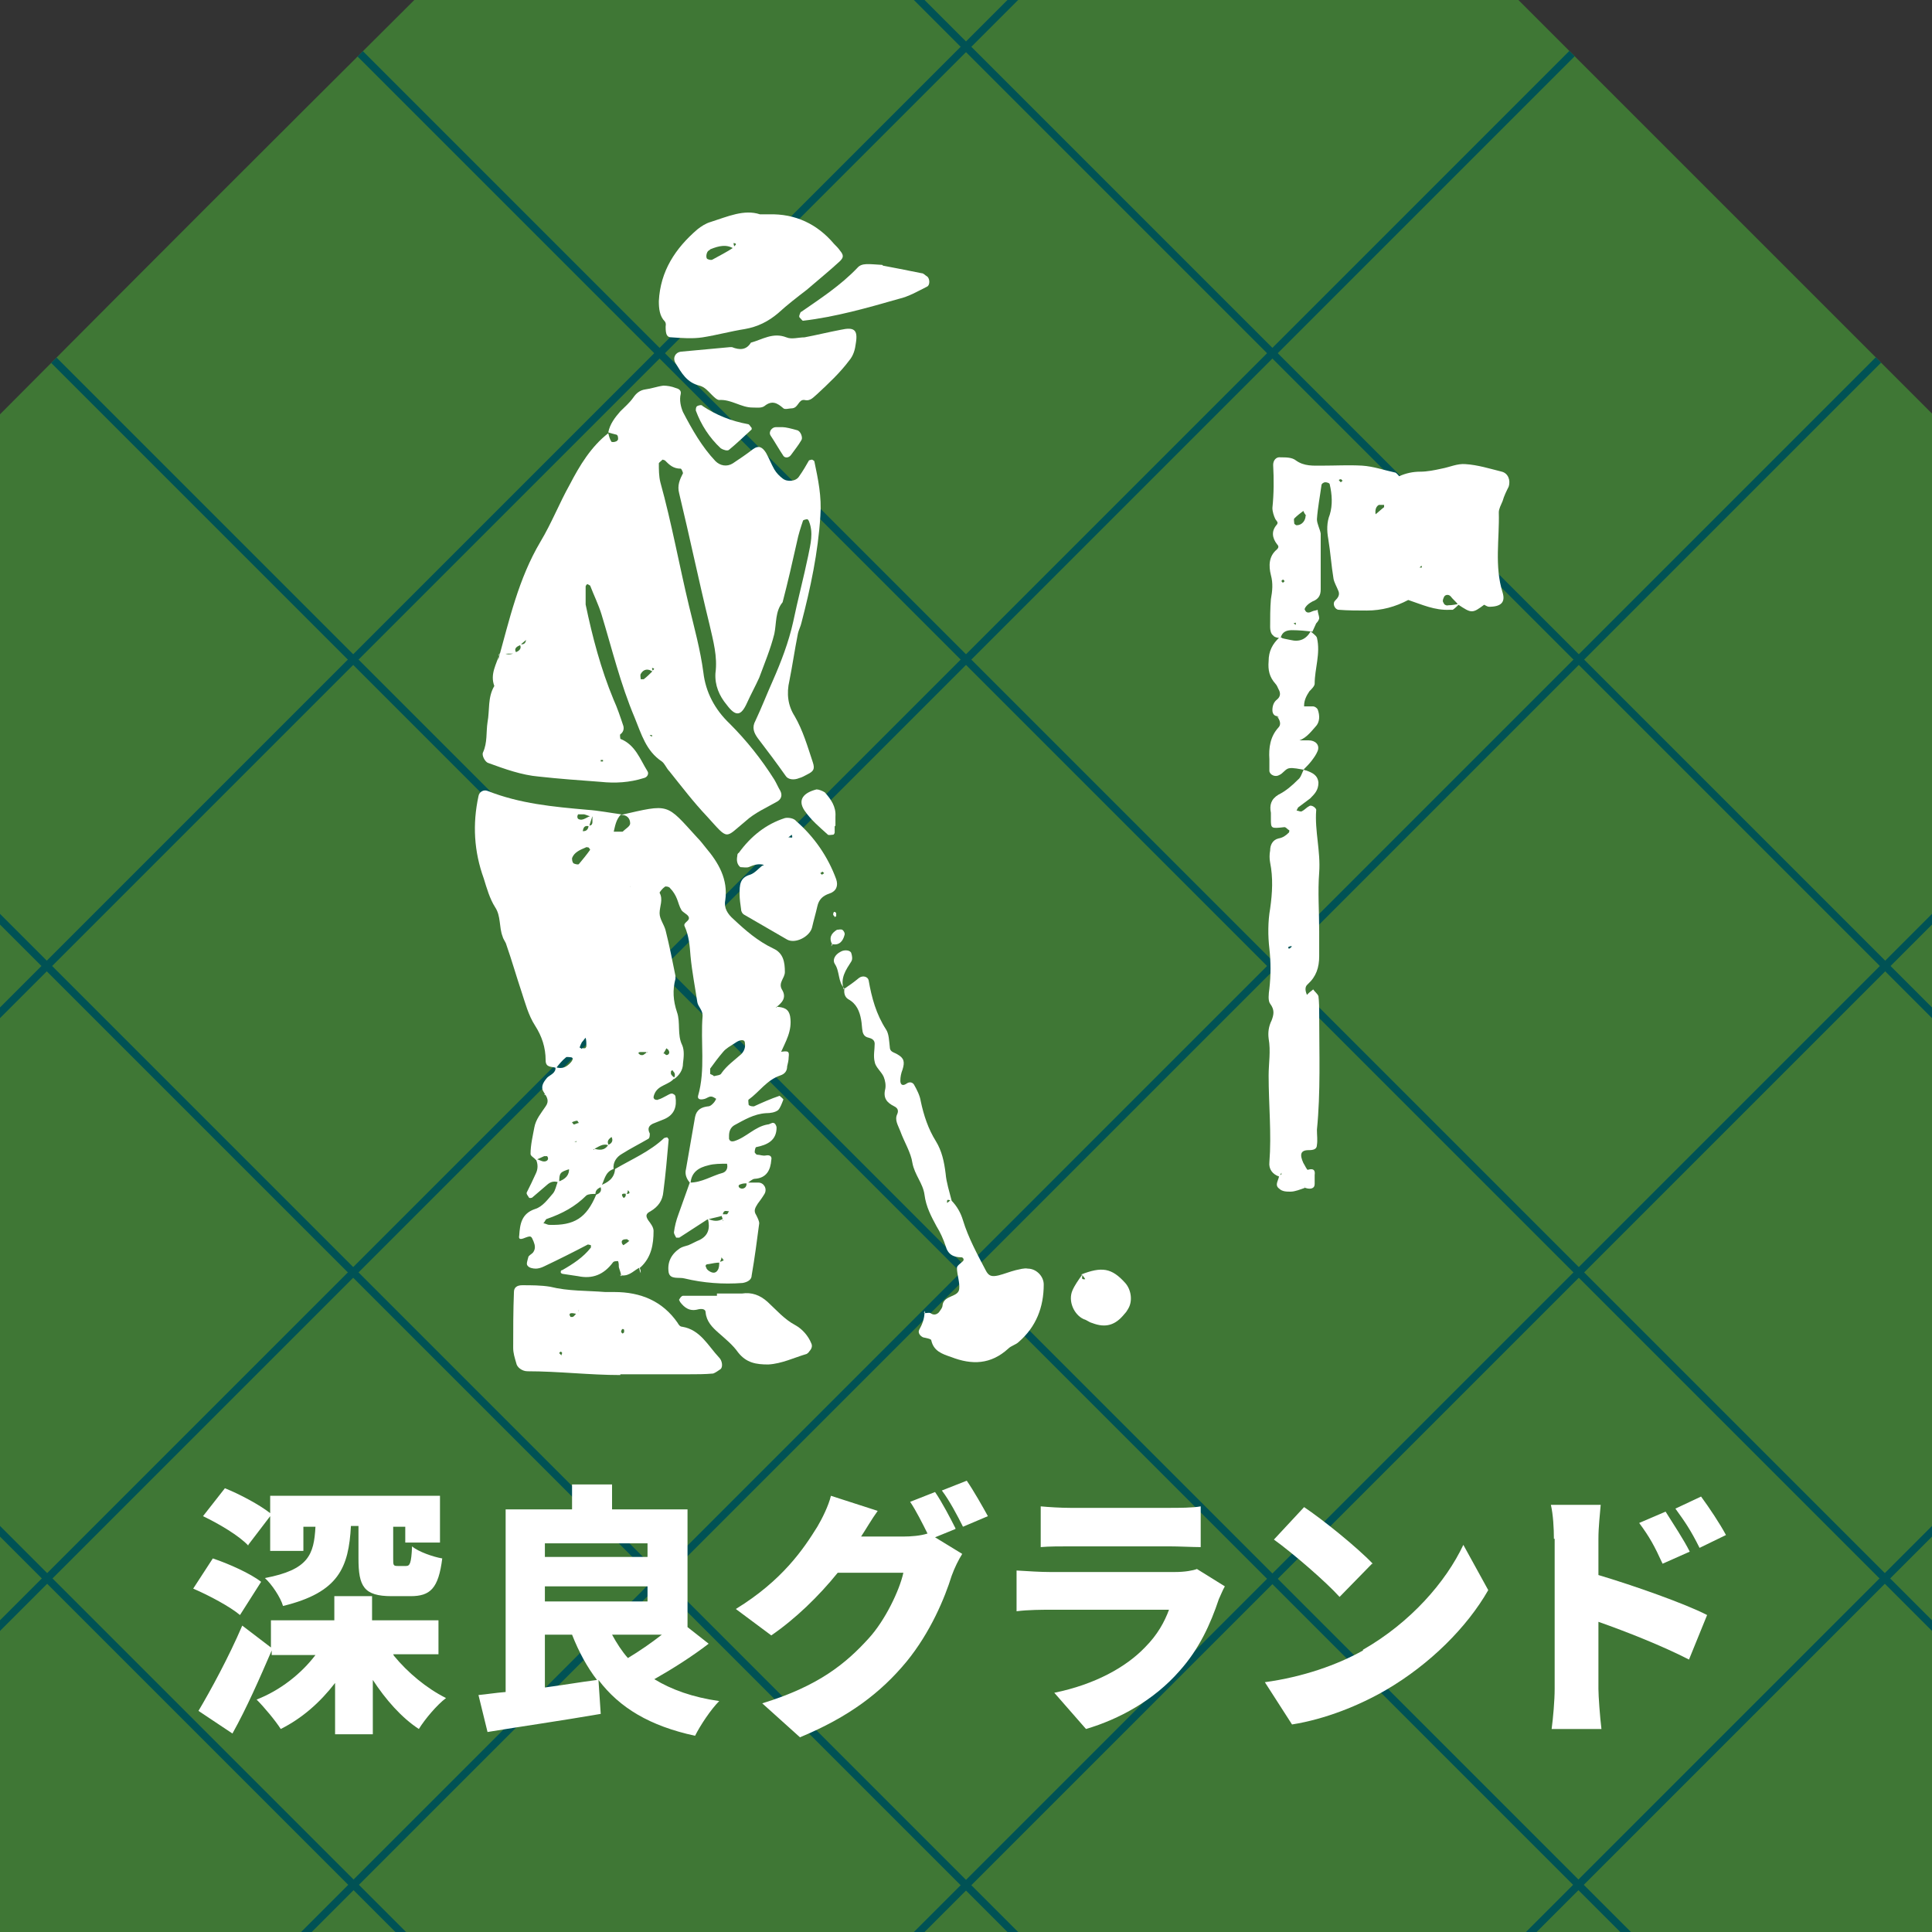 <?xml version="1.0" encoding="UTF-8"?>
<svg id="_レイヤー_1" data-name=" レイヤー 1" xmlns="http://www.w3.org/2000/svg" width="256" height="256" xmlns:xlink="http://www.w3.org/1999/xlink" version="1.1" viewBox="0 0 256 256">
  <rect x="0" y="0" width="256" height="256" fill="#333333" stroke="none"/>
  <defs>
    <style>
      .cls-1 {
        stroke: #005255;
      }

      .cls-1, .cls-2, .cls-3 {
        fill: none;
      }

      .cls-1, .cls-3 {
        stroke-miterlimit: 10;
      }

      .cls-4 {
        fill: #3f7735;
      }

      .cls-4, .cls-2, .cls-5 {
        stroke-width: 0px;
      }

      .cls-6 {
        clip-path: url(#clippath);
      }

      .cls-7 {
        clip-path: url(#clippath-1);
      }

      .cls-8 {
        clip-path: url(#clippath-2);
      }

      .cls-3 {
        stroke: #179b5e;
      }

      .cls-5 {
        fill: #fff;
      }
    </style>
    <clipPath id="clippath">
      <path class="cls-2" d="M-75.2,256h-255.3V54.8L-275.7,0h145.8c21.4,21.4,33.4,33.4,54.8,54.8v201.2Z"/>
    </clipPath>
    <clipPath id="clippath-1">
      <path class="cls-2" d="M256,256H0V54.9C21.4,33.4,33.4,21.4,54.9,0h146.3c21.4,21.4,33.4,33.4,54.9,54.9v201.1Z"/>
    </clipPath>
    <clipPath id="clippath-2">
      <path class="cls-2" d="M577.7,256h-256V54.9c21.4-21.4,33.4-33.4,54.9-54.9h146.3c21.4,21.4,33.4,33.4,54.9,54.9v201.1Z"/>
    </clipPath>
  </defs>
  <g class="cls-6">
    <g>
      <line class="cls-3" x1="-250.8" y1="-74" x2="2.8" y2="180.2"/>
      <line class="cls-3" x1="-236.9" y1="-87.9" x2="16.6" y2="166.3"/>
    </g>
  </g>
  <g>
    <path class="cls-4" d="M256,256H0V54.9C21.4,33.4,33.4,21.4,54.9,0h146.3c21.4,21.4,33.4,33.4,54.9,54.9v201.1Z"/>
    <g class="cls-7">
      <g>
        <g>
          <line class="cls-1" x1="195.4" y1="-61.2" x2="-61.2" y2="195.4"/>
          <line class="cls-1" x1="236" y1="-20.6" x2="-20.6" y2="236"/>
          <line class="cls-1" x1="276.6" y1="20" x2="20" y2="276.6"/>
          <line class="cls-1" x1="317.2" y1="60.6" x2="60.6" y2="317.2"/>
          <line class="cls-1" x1="357.8" y1="101.1" x2="101.1" y2="357.8"/>
          <line class="cls-1" x1="154.9" y1="-101.8" x2="-101.8" y2="154.9"/>
        </g>
        <g>
          <line class="cls-1" x1="-61.2" y1="60.6" x2="195.4" y2="317.2"/>
          <line class="cls-1" x1="-20.6" y1="20" x2="236" y2="276.6"/>
          <line class="cls-1" x1="20" y1="-20.6" x2="276.6" y2="236"/>
          <line class="cls-1" x1="60.6" y1="-61.2" x2="317.2" y2="195.4"/>
          <line class="cls-1" x1="101.1" y1="-101.8" x2="357.8" y2="154.9"/>
          <line class="cls-1" x1="-101.8" y1="101.1" x2="154.9" y2="357.8"/>
        </g>
      </g>
    </g>
    <g>
      <path class="cls-5" d="M31.8,214c-1.3-1.1-4.1-2.6-6.2-3.5l2.6-4c2.1.7,5,2,6.4,3.1l-2.8,4.4ZM52.2,219.4c1.8,2.2,4.3,4.3,6.9,5.6-1.2.9-2.8,2.8-3.6,4.1-2.3-1.5-4.4-3.9-6.1-6.5v7.2h-5v-6.8c-2,2.6-4.4,4.7-7.2,6.1-.7-1.1-2.2-2.9-3.2-3.9,3.1-1.2,5.9-3.4,7.8-5.9h-5.8v-.6c-1.6,3.7-3.3,7.6-5.2,11l-4.5-3c1.6-2.7,4-7.1,5.8-11.3l3.8,2.9v-3.6h8.4v-3.2h5v3.2h8.8v4.5h-6ZM32.9,204.8c-1.2-1.3-3.9-2.9-6-3.9l2.9-3.7c2,.8,4.6,2.2,6,3.3v-2.3h22.5v6.2h-4.6v-2.1h-1.6v4.2c0,.9,0,1,.6,1h1.1c.5,0,.7-.3.8-2.6.8.7,2.8,1.4,4,1.6-.5,4-1.6,5-4.2,5h-2.5c-3.7,0-4.4-1.3-4.4-5v-4.3h-1c-.3,5.5-1.6,8.8-9,10.6-.3-1.1-1.5-2.9-2.4-3.7,5.8-1.1,6.5-3.1,6.7-6.8h-1.6v3.2h-4.4v-4.6l-2.9,3.8Z"/>
      <path class="cls-5" d="M93.9,217.8c-2.2,1.7-4.9,3.4-7.2,4.7,2.3,1.4,5.1,2.4,8.6,2.9-1.1,1.1-2.5,3.2-3.2,4.6-6-1.3-10-3.7-12.8-7.4l.3,4.5c-5.2.9-10.8,1.7-15,2.4l-1.2-4.9c1.1-.1,2.3-.3,3.6-.4v-24.2h8.8v-3.3h5.3v3.3h10v15.6l2.8,2.2ZM72.2,204.5v1.8h13.6v-1.8h-13.6ZM72.2,212.2h13.6v-2h-13.6v2ZM72.2,223.6c2.3-.3,4.6-.7,6.9-1-1.3-1.7-2.4-3.7-3.3-6h-3.6v7ZM81.1,216.6c.6,1.1,1.3,2.2,2.1,3.1,1.5-.9,3.1-2,4.5-3.1h-6.6Z"/>
      <path class="cls-5" d="M126.6,202.6l-2.7,1.1,3.6,2.2c-.5.8-1,1.8-1.4,2.9-.9,2.9-2.8,7.5-6,11.4-3.4,4.1-7.6,7.3-14.1,10l-5-4.5c7.5-2.3,11.1-5.3,14.1-8.6,2.2-2.4,4.1-6.4,4.6-8.7h-8.7c-2.5,3.1-5.6,6.1-8.8,8.3l-4.7-3.5c6.2-3.8,9-8,10.8-10.9.6-1,1.5-2.8,1.8-4.1l6.2,2c-.8,1.1-1.6,2.5-2.2,3.4h5.6c1,0,2.3-.1,3.2-.4-.7-1.4-1.5-3-2.3-4.2l3.3-1.3c.9,1.3,2.1,3.6,2.7,4.8ZM130.9,200.9l-3.3,1.4c-.7-1.4-1.8-3.5-2.8-4.8l3.3-1.3c.9,1.3,2.2,3.6,2.8,4.7Z"/>
      <path class="cls-5" d="M161.5,211.9c-1.1,3.3-2.6,6.6-5.2,9.5-3.4,3.9-8,6.4-12.4,7.7l-4.2-4.8c5.4-1.1,9.5-3.4,12-6,1.7-1.7,2.6-3.4,3.2-5h-15.8c-.9,0-2.9,0-4.4.2v-5.4c1.6.1,3.2.2,4.4.2h16.6c1.3,0,2.4-.2,2.9-.4l3.7,2.3c-.3.5-.6,1.3-.8,1.7ZM141.8,199.8h13.2c1.1,0,3.1,0,4.1-.2v5.4c-1,0-2.9-.1-4.2-.1h-13.1c-1.2,0-2.9,0-3.9.1v-5.4c1,.1,2.7.2,3.9.2Z"/>
      <path class="cls-5" d="M180.6,218.6c6.3-3.6,11-9,13.3-13.9l3.3,6c-2.8,4.9-7.7,9.8-13.5,13.2-3.6,2.1-8.1,3.9-12.5,4.6l-3.6-5.6c5.1-.7,9.6-2.3,13-4.2ZM181.8,207.2l-4.3,4.4c-1.8-2-6.2-5.8-8.7-7.6l4-4.3c2.4,1.6,7,5.3,9.1,7.5Z"/>
      <path class="cls-5" d="M205.9,203.9c0-1.4-.1-3.2-.4-4.5h6.6c-.1,1.3-.3,2.9-.3,4.5v4.8c4.7,1.4,11.5,3.8,14.4,5.3l-2.4,5.9c-3.5-1.8-8.3-3.7-12-5v8.9c0,.9.2,3.7.4,5.3h-6.6c.2-1.5.4-3.8.4-5.3v-19.9ZM223.9,205.6l-3.6,1.6c-1.1-2.4-1.7-3.5-3.1-5.4l3.5-1.5c1,1.6,2.4,3.7,3.2,5.3ZM228.7,203.4l-3.5,1.7c-1.2-2.4-1.9-3.4-3.2-5.2l3.4-1.6c1.1,1.5,2.5,3.6,3.3,5.1Z"/>
    </g>
    <g>
      <path class="cls-5" d="M82.3,169.1c0-.4-.2-.8-.3-1.2,0-.3,0-.5-.1-.8-.2,0-.6,0-.7.2-1.2,1.6-2.7,2.2-4.6,1.8-.7-.1-1.3-.2-2-.3-.1,0-.3-.1-.3-.2,0-.1,0-.3.2-.3,1.4-.8,2.8-1.7,3.8-3,0,0,0-.3,0-.3,0,0-.3-.1-.4-.1-1.9,1-3.9,2-5.8,2.9-.4.2-.8.3-1.1.3-.4,0-.9-.1-1.1-.4-.2-.2,0-.7.1-1.1,0-.2.4-.4.6-.6.4-.5.3-1,.1-1.5-.3-.7-.3-.8-1.1-.5-.7.3-.9.2-.8-.3.1-1.5.3-2.9,2.1-3.5,1-.3,1.7-1.3,2.4-2.1.3-.4.4-1,.6-1.5q1.6-.5,1.5-1.8h.2c0,0-.1.1-.1.1-1.3.4-1.4.5-1.4,1.8-.5-.2-1-.2-1.5.2-.7.6-1.4,1.2-2.1,1.8,0,0-.3.1-.4,0-.1-.2-.4-.5-.3-.7.4-.8.8-1.6,1.2-2.5.3-.6.3-1.3,0-1.9.4,0,.7.3,1.1.3.4,0,.7-.3.4-.7,0,0-.3,0-.4,0-.4.2-.7.3-1.1.5-.2-.3-.7-.5-.7-.8,0-1.2.3-2.4.5-3.5.2-1.1.9-1.9,1.5-2.8.5-.7.2-1.2-.2-1.8h0c-.5-.7-.2-1.3.4-2,.4-.4,1.2-.6,1.1-1.4.9.3,1.5,0,2.1-.7.2-.3.3-.5,0-.6-.2,0-.6-.1-.7,0-.5.4-.9.9-1.3,1.4-.6-.2-1.4,0-1.4-1,0-1.7-.5-3.2-1.4-4.6-.9-1.4-1.3-3-1.8-4.5-.7-2.1-1.3-4.2-2-6.2-.1-.4-.4-.7-.5-1.1-.5-1.3-.2-2.7-1-3.9-.7-1.1-1.1-2.5-1.5-3.8-1.3-3.6-1.5-7.2-.7-10.9.1-.6.7-.9,1.2-.7,4.3,1.7,8.7,2.1,13.2,2.5,1.5.1,3,.4,4.5.6-.7.7-.8,1.6-1,2.4.1.3,0,.3-.2.1l.2-.2c.3,0,.5,0,.8,0,.1,0,.3,0,.4,0,.4-.4,1-.7,1-1.1,0-.7-.5-1.2-1.3-1.1,6.6-1.5,6-1.6,10.2,3,.4.4.7.8,1.1,1.3,1.7,2,3,4.2,2.6,7-.2,1,.3,1.8,1.1,2.5,1.6,1.5,3.2,2.9,5.3,3.9,1.3.6,1.5,1.8,1.5,3.1,0,.8-.9,1.4-.4,2.3.7,1.1,0,1.8-.8,2.4.2.2.2.3,0,.1,0,0,.1-.2.2-.2.8.1,1.5.2,1.7,1.3.3,1.9-.6,3.3-1.3,4.9-.2,0-.4,0-.6,0,0,0,.1,0,.2,0,.1,0,.2-.1.3-.2,1.2-.2,1.3-.1,1.2.7,0,.4-.1.8-.2,1.2,0,.6-.3,1-.9,1.2-1.8.6-2.8,2.2-4.2,3.2-.1,0,0,.6,0,.7.2.2.5.2.7.2,1.1-.5,2.2-1,3.4-1.4,0,0,.5.4.5.5-.2.5-.4,1.1-.7,1.4-.4.3-1,.4-1.6.4-1.6.1-2.9.9-4.2,1.6-.5.3-.7.8-.7,1.4,0,.1,0,.3,0,.4.1.3.3.4.7.3,1.6-.5,2.7-1.9,4.4-2.2.3,0,.6-.3.8-.2.2,0,.4.4.4.6,0,1.7-1.2,2.3-2.7,2.6-.1,0-.2.4-.2.7,0,0,.2.3.3.3.4,0,.8.2,1.2.1.6-.1.8.2.7.6-.1,1.3-.6,2.4-2.2,2.5-.3,0-.7.4-1,.6-.3,0-.5,0-.8.1-.4.1-.4.3-.2.5,0,0,.2.1.3.1.4,0,.7-.3.6-.8.5,0,1.1,0,1.6,0,.7,0,1.2.8.8,1.5-.3.5-.6.9-.9,1.3-.3.5-.6.9-.2,1.5.2.4.4.8.4,1.1-.3,2.3-.6,4.6-1,6.9,0,.6-.6.9-1.2,1-2.6.2-5.2,0-7.7-.6-.7-.2-1.9.2-2.1-.8-.2-1.3.3-2.4,1.5-3.2.3-.2.8-.3,1.1-.4.5-.2,1-.5,1.5-.7,1.2-.6,1.4-1.6,1.1-2.8.7.3,1.3.4,2,0v.3c.1,0,0-.2,0-.2-.1-.2-.2-.5-.2-.7.2,0,.5,0,.7,0,.1,0,.2-.3.3-.4-.2,0-.5-.1-.6,0-.2.1-.2.4-.3.6-.7.2-1.3.3-2,.5-1.2.8-2.5,1.6-3.7,2.4-.1,0-.3,0-.4,0-.1-.2-.3-.5-.3-.7.1-.8.3-1.6.6-2.4.5-1.4,1-2.8,1.5-4.2,1.6,0,2.9-.9,4.4-1.3.5-.2.7-.7.5-1.3,0,0,.2,0,0,.1-.8,0-1.7,0-2.4.2-1.3.3-2.3.9-2.4,2.4-.5-.5-.8-1.2-.6-1.9.4-2.3.8-4.6,1.2-6.9.2-1,.9-1.3,1.7-1.4.3,0,.5-.2.7-.4.2-.2.3-.4.4-.6-.2-.1-.4-.3-.7-.3-.3,0-.5.2-.8.3-.7.2-1,0-.9-.4,1-3.5.3-7.1.6-10.6,0-.8-.6-1.2-.7-1.8-.3-2-.7-4-.9-6.1-.1-1.3-.2-2.7-.8-4-.2-.5.9-.7.5-1.3-.2-.3-.7-.5-.9-.8-.3-.5-.4-1-.6-1.5-.2-.5-.5-1-.9-1.4-.1-.2-.6-.3-.7-.2-.3.2-.7.7-.7.8.5.9,0,1.8,0,2.7,0,.8.6,1.5.8,2.3.5,2,.9,4,1.3,6,0,.1,0,.3,0,.4-.4,1.5-.3,2.9.2,4.4.5,1.4,0,3,.7,4.4.3.7.2,1.6.1,2.4,0,.9-.5,1.6-1.2,2.1,0-.2.2-.5.1-.7,0-.2-.2-.3-.3-.5,0,0-.2.1-.2.2,0,0,0,.3,0,.3.1.2.3.4.5.5-.7,1-2.2.9-2.7,2.2-.1.3-.2.5.1.7.1,0,.3.1.4,0,.4-.1.7-.3,1.1-.5.2-.1.5-.3.7-.3.2,0,.5.2.5.4.2,1.3-.1,2.4-1.5,3-.5.2-1,.4-1.5.6-.6.3-.7.7-.4,1.3,0,.2,0,.6-.2.7-1.2.7-2.4,1.3-3.5,2-.7.4-1.2,1.1-1.1,2-1.2.4-1.2,1.6-1.7,2.4-.4.2-.7.4-.7.9-.4,0-.9,0-1.2.2-1.5,1.5-3.2,2.4-5.2,3.1-.2,0-.3.4-.5.6.3,0,.5.2.8.2,3.3.1,4.9-.9,6.2-4,.6-.2.8-.6.5-1.2,1-.4,1.9-.9,2-2.2,2.2-1.3,4.6-2.3,6.5-4.1,0,0,.3-.1.4-.1,0,0,.2.2.2.3-.2,2.3-.4,4.6-.7,6.9-.1,1.2-.7,2-1.7,2.6-.6.3-.7.6-.3,1.2.3.4.7.9.7,1.4,0,1.8-.3,3.5-1.7,4.8h0c-.8.3-1.4,1.2-2.5,1.1h0ZM78.1,109.5c-.7-.2-.8.2-.9.7h-.2c0,.1,0-.1,0-.1q.9.2,1-.7c.3,0,.5-.1.5-.5,0-.2,0-.5,0-.7-.4,0-.7-.2-1.1-.3-.2,0-.5,0-.8,0,0,0-.1.2-.1.3,0,0,0,.2.1.3.7.4,1.2-.4,1.9-.4-.1.4-.3.9-.4,1.3ZM83.5,117.4c0,.1-.1.2-.1.4,0,0,0,.2,0,.3,0-.2,0-.4,0-.6h.3c0,0-.2,0-.2,0ZM86.5,137c-.1,0-.2,0-.3,0,0,0,.1,0,.2,0,0-.1.2-.2.2-.3,0,0,0-.1,0-.2,0,.2,0,.4,0,.7ZM98.9,142c-.2.2-.3.2-.3-.1,0,0,.2,0,.3,0,0,0,0-.1,0-.2,0,.1,0,.2,0,.3ZM81.1,150.6c-.4.3-.8.6-.4,1.2-.8-.4-1.4.2-2.1.5.3.2,0-.1.1-.1.7.2,1.4.3,1.9-.5.5-.2.7-.6.4-1.1,0,0,.1,0,.1,0ZM83,158.2c-.5-.1-.8,0-.4.5.1.1.4-.2.3-.5.3,0,.8,0,.3-.5,0,.2-.1.4-.2.6ZM85.6,139.4c-.2,0-.5,0-.7,0-.4,0-.4.2,0,.4,0,0,.2,0,.3,0,.2-.1.4-.3.6-.4,0,0-.1-.1-.2-.2.3,0,.4,0,0,.3ZM95.4,167.3c-.5,0-1,.1-1.5.2-.4,0-.5.2-.3.5,0,.1.1.2.2.3.5.4,1,.5,1.3,0,.2-.3.2-.7.2-1.1.2,0,.4-.1.6-.2l-.3-.4c0,.2-.1.4-.2.6ZM94.6,142.6c.3-.1.9-.1,1-.4.7-1,1.7-1.7,2.6-2.5.4-.4.6-.9.5-1.5,0-.5-.6-.5-1.3,0-.6.4-1.2.7-1.6,1.2-.6.7-1.2,1.5-1.7,2.2,0,.1,0,.4,0,.7,0,0,.2.1.4.2ZM78,112.3c-.1,0-.3-.1-.4,0-.7.3-1.5.6-1.8,1.4,0,.2,0,.5.2.7.2.1.6.2.7.1.5-.6,1-1.2,1.5-1.9,0,0-.1-.2-.2-.3ZM77.1,138.9c.1,0,.3,0,.4,0,.1,0,.2-.2.2-.3,0-.4,0-.7-.1-1.1-.2.2-.3.4-.5.6-.1.2-.2.4-.3.7,0,0,.2.1.3.2ZM83.1,164.2c-.5,0-.8.1-.7.5,0,.1.2.3.2.3.3-.2.6-.4.8-.6-.1,0-.2-.1-.3-.2ZM88,139.6c.1,0,.2.2.3.2.3,0,.5-.3.3-.6,0-.1-.2-.2-.3-.3-.1.2-.2.4-.4.7ZM76,149c.2,0,.5-.2.7-.2,0,0-.2-.3-.2-.3-.2,0-.5.1-.7.2,0,.1.2.2.2.3ZM76.4,151.4v-.2s-.3.1-.3.1h.3ZM100.1,135.5h-.2c0-.1,0,0,0,0h.2ZM75.1,115.5v.2c-.1,0,0,0,0,0v-.2ZM71.7,108.4v-.2c.1,0,0,0,0,0v.2Z"/>
      <path class="cls-5" d="M66,87.5c1.5-5.4,2.7-10.8,5.6-15.7,1.5-2.5,2.5-5.1,3.9-7.6,1.3-2.5,2.8-5,5.1-6.8.1.4.2.8.4,1.1,0,.1.4.1.6,0,.1,0,.3-.2.3-.3,0-.2,0-.5-.2-.6-.4-.1-.8-.2-1.1-.3.2-1.1.9-2,1.6-2.8.6-.6,1.2-1.1,1.7-1.8.4-.6.9-1,1.6-1.1.8-.1,1.6-.4,2.4-.5.5,0,1.1.1,1.6.3.4.1.8.3.7.8-.2.8,0,1.7.3,2.4,1.2,2.3,2.5,4.6,4.3,6.5.6.6,1.5.8,2.3.3.9-.6,1.8-1.2,2.7-1.9.7-.5,1.2-.3,1.7.5.4.7.7,1.5,1.1,2.2.3.5.7.9,1.1,1.2.6.5,1.8.4,2.2-.3.5-.7.9-1.4,1.3-2.1,0,0,.3-.1.4-.1,0,0,.2.1.3.2.5,2.4,1,4.7.8,7.3-.3,4.8-1.3,9.5-2.5,14.1-.1.5-.4,1-.5,1.6-.4,2-.7,4.1-1.1,6.1-.4,1.7-.2,3.3.7,4.7,1.1,1.9,1.7,4,2.4,6.1.3.9.1,1.2-.7,1.6-.4.2-.7.4-1.1.5-.7.3-1.5.2-1.8-.3-1.2-1.7-2.4-3.3-3.7-5-.5-.7-.8-1.4-.3-2.3.8-1.7,1.5-3.5,2.3-5.3,1.1-2.5,2.1-5.1,2.7-7.8.6-2.9,1.4-5.9,2-8.8.3-1.5.7-3,.1-4.5,0-.1-.2-.3-.2-.3-.2,0-.6.1-.6.2-.3.9-.6,1.8-.8,2.8-.6,2.7-1.2,5.3-1.9,8-1,1.2-.8,2.8-1.1,4.2-.5,2-1.3,3.9-2,5.8-.5,1.1-1.1,2.2-1.6,3.3-.8,1.8-1.5,1.9-2.7.3-1-1.2-1.6-2.6-1.5-4.2.3-2.2-.3-4.3-.8-6.5-1.4-5.7-2.6-11.5-4-17.3-.3-1.1.1-1.9.5-2.7,0-.1-.2-.6-.3-.6-1,0-1.5-.5-2.1-1.1,0,0-.3-.1-.3-.1-.2.2-.5.4-.5.5,0,.8,0,1.7.2,2.5,1.5,5.4,2.5,11,3.8,16.4.7,2.9,1.5,5.8,1.9,8.8.3,2.6,1.5,4.9,3.5,6.8,2.2,2.2,4.2,4.7,5.9,7.4.3.5.5,1,.8,1.5.3.6.1,1.1-.4,1.4-1.4.8-3,1.5-4.2,2.6-2.8,2.3-2.2,2.6-5.1-.6-1.8-1.9-3.4-4-5-6-.4-.4-.6-1-1-1.3-2.1-1.4-2.7-3.6-3.6-5.8-1.9-4.5-3-9.1-4.4-13.7-.4-1.3-1-2.5-1.5-3.8,0,0-.3-.2-.4-.2,0,0-.2.2-.2.3,0,.8,0,1.6,0,2.4.9,4.3,2,8.5,3.7,12.6.5,1.1.9,2.3,1.3,3.5.1.4,0,.8-.4,1.1-.1,0,0,.6,0,.6,2,.8,2.6,2.7,3.6,4.3.2.3,0,.8-.5.9-1.9.6-3.8.7-5.7.5-2.7-.2-5.5-.4-8.2-.7-2.3-.2-4.5-1-6.7-1.8-.4-.1-.9-1-.7-1.4.6-1.3.4-2.7.6-4,.3-1.6,0-3.3.9-4.8-.6-1.6.3-2.9.7-4.3.2,0,.5-.1.7,0,.5.2,1,.1,1.5-.2.5-.2.8-.6.4-1.1.5.2.9,0,.9-.6,0,0,.2,0,.3,0,0,0-.1,0-.2,0-.3.3-.6.5-.9.8-.5.2-.9.5-.4,1.1-.8,0-1.6,0-2.4.1ZM86.5,89c-.6-.4-1.2-.4-1.6.3-.1.2,0,.5,0,.7.1,0,.3,0,.4,0,.4-.3.8-.7,1.1-1,0-.2.6-.4,0-.5,0,.2.1.4.2.6ZM86.4,97.4h-.3c0,.1.3.2.3.2v-.2ZM79.9,100.9c0,0,0-.2,0-.2-.1,0-.2,0-.3,0,0,0,0,.2,0,.2.1,0,.2,0,.3,0ZM96.4,86h.2c0,.1,0,0,0,0h-.2Z"/>
      <path class="cls-5" d="M169.8,84.6c-.4-.1-.9-.1-1.1-.4-.3-.2-.4-.7-.4-1.1,0-1.2,0-2.5.1-3.7.2-1.1.3-2.1,0-3.2-.3-1.2-.3-2.5.8-3.4.2-.2.3-.4,0-.7-.6-.8-.8-1.7,0-2.6.2-.3,0-.4-.2-.7-.2-.4-.4-1-.4-1.5.2-1.9.2-3.8.1-5.7,0-.6.4-1.1,1-1,.7,0,1.5,0,2,.4,1.1.8,2.3.7,3.5.7,1.8,0,3.5-.1,5.3,0,1.5.1,2.9.6,4.3.9.2,0,.4.3.6.5h0c.9-.4,1.8-.6,2.8-.6.9,0,1.9-.2,2.8-.4,1.1-.2,2.1-.7,3.2-.6,1.6.1,3.2.6,4.8,1,.8.2,1.2,1.1.9,2-.3.6-.6,1.2-.8,1.9-.2.5-.5,1-.5,1.5.1,3.5-.6,7.1.5,10.6.4,1.3-.2,1.9-1.8,1.9-.2,0-.5-.2-.7-.3-.2,0-.4,0-.6,0,0,0-.1,0-.2,0,.3,0,.6,0,.9,0-1.6,1.2-1.7,1.2-3.5,0-.3-.4-.7-.7-1-1.1-.3-.3-.8-.2-.9.2-.1.2-.2.5,0,.7,0,.2.4.4.6.3.5,0,1-.1,1.5-.2-.3.3-.6.6-.9.8,0,0-.3,0-.4,0-2,.1-3.7-.7-5.5-1.3-1.7.9-3.5,1.4-5.5,1.4-1.2,0-2.5,0-3.7-.1-.5,0-.9-.8-.5-1.2.4-.4.7-.8.4-1.4-.2-.5-.5-1-.6-1.5-.3-1.8-.4-3.5-.7-5.3-.2-1.1-.2-2.2.2-3.2.4-1.3.3-2.7,0-4,0-.2-.4-.3-.6-.3-.2,0-.5.2-.5.4-.2,1.5-.5,3-.6,4.5,0,.6.4,1.3.5,1.9,0,1.4,0,2.7,0,4.1,0,1.1,0,2.2,0,3.3,0,.8-.3,1.3-1.1,1.6-.2.1-.5.3-.7.5-.2.2-.4.5-.3.6.2.5.6.4,1,.2.2-.1.5-.1.7-.2,0,.4.2.8.2,1.1,0,.2-.2.5-.4.7-.2.4-.3.7-.5,1.1h.1c-.9-.1-1.9-.2-2.8-.2-.7,0-1.3.2-1.5,1h.2ZM182.2,68.2c.4-.3.8-.7,1.2-1,0,0,0-.2,0-.3-.2,0-.6,0-.7,0-.5.3-.5.9-.4,1.4-.1,0-.2,0-.3,0,0,0-.1,0-.2,0,.1,0,.3-.1.4-.2ZM173.1,68.4c-.1-.2-.3-.4-.4-.7-.4.3-.8.6-1.2,1-.1.1,0,.5,0,.7,0,0,.2.2.3.2.7,0,1.2-.6,1.2-1.3ZM177.6,63.9c.1,0,.2-.1.3-.2,0,0-.2-.2-.2-.2,0,0-.2,0-.3.1,0,0,.1.2.2.2ZM171.4,82.6l.3.2v-.3s-.3.1-.3.1ZM185.7,77.5v.2c-.1,0,0,0,0,0v-.2ZM170.2,77c0,0-.1-.2-.2-.2,0,0-.2.1-.2.2,0,0,.1.2.2.2,0,0,.2-.1.2-.2ZM188.3,75l-.2.2h.3s0-.2,0-.2Z"/>
      <path class="cls-5" d="M172.9,157.4c-.6.2-1.3.5-1.9.5-.5,0-1.1,0-1.5-.4-.7-.5,0-1.2,0-1.8.1,0,.2,0,.3-.1,0,0,0-.1,0-.2-.1.2-.2.3-.3.5-.9-.3-1.4-1-1.3-1.9.3-3.8-.1-7.6-.1-11.5,0-1.6.3-3.2,0-4.9-.1-.8,0-1.6.4-2.4.3-.8.4-1.4-.2-2.2-.3-.4-.2-1.3-.1-2,.2-1.8.2-3.5,0-5.3-.2-1.7-.2-3.6.1-5.3.3-2.1.4-4.1,0-6.1-.1-.5-.1-1.1,0-1.6,0-.7.3-1.4,1.1-1.6.6-.1,1-.4,1.4-.8,0,0,.1-.3,0-.3-.2-.1-.4-.4-.6-.4-1.8.2-1.8.2-1.8-1.1,0-.3,0-.6,0-.8-.2-1,0-1.8,1-2.4,1-.5,1.8-1.2,2.6-2,.4-.3.5-.9.8-1.4,0,0-.1.1-.1.1.1,0,.3.1.4.1.8.3,1.5.6,1.6,1.6,0,1-.5,1.5-1.1,2.1-.5.4-1.1.8-1.6,1.2,0,0-.1.2-.2.4.2,0,.5.2.7.1.4-.2.6-.5,1-.7.3-.2,1,.3.9.6-.2,2.7.6,5.4.4,8.2-.2,2.6,0,5.2,0,7.8,0,1.1,0,2.2,0,3.3,0,1.5-.4,2.7-1.5,3.7-.5.4-.3,1-.1,1.5-.2,0-.4,0-.6,0,0,0,.1,0,.2,0,.1,0,.2,0,.3,0,0,0,.2-.2.3-.3.2-.2.4-.3.6-.5.2.3.6.6.7.9.1.8.1,1.6.1,2.5,0,5.1.2,10.2-.3,15.2,0,.7.1,1.4,0,2,0,.6-.5.7-1.1.7-1.1,0-1.2.6-.7,1.7.2.3.5,1,.6.9.7-.2,1,0,.9.7,0,.4,0,.8,0,1.2,0,.6-.6.8-1.5.4h.2c0-.1-.1,0-.1,0ZM171,125.4c0,0-.2,0-.3.1,0,0,0,.2.1.2.1,0,.3-.2.4-.3,0,0-.2,0-.3-.1Z"/>
      <path class="cls-5" d="M122.5,174c.3,0,.6-.1.8,0,.4.3.8.2,1.1-.1.2-.3.5-.6.5-1,.2-1.3,2.1-1,2.2-2.1.1-.9-.3-1.9-.3-2.8,0-.3.5-.6.8-.9.2-.2,0-.5-.2-.5-1.1,0-1.8-.4-2.1-1.5-.3-.9-.7-1.8-1.2-2.6-.7-1.3-1.4-2.6-1.6-4.2-.2-1.5-1.3-2.6-1.6-4.2-.2-1.4-1.1-2.8-1.6-4.2-.3-.8-.8-1.5-.4-2.3.2-.5,0-.8-.4-1-1-.5-1.5-1.1-1.2-2.3.1-.5,0-1.1-.2-1.6-.3-.7-1.1-1.3-1.2-2-.2-.8,0-1.6,0-2.4,0-.5-.4-.7-.8-.8-.5-.1-.7-.4-.8-.8-.1-.5-.1-1.1-.2-1.6-.2-1.1-.6-2.1-1.7-2.7-.5-.3-.6-.9-.5-1.4h0c.6-.4,1.3-.9,1.9-1.4.5-.4,1.2-.2,1.3.3.4,2.3,1,4.5,2.3,6.5.4.6.4,1.5.5,2.3,0,.7.5.7,1,1,.9.5,1,1,.7,2-.2.5-.3,1-.3,1.5,0,.4.2.8.8.4.4-.3.8-.2,1,.1.4.7.8,1.5.9,2.2.4,1.9,1,3.7,2,5.3.8,1.3,1.1,2.7,1.3,4.3.1,1.2.5,2.4.8,3.6-.3,0-.7-.4-.6.3l.5-.4c.8.8,1.3,1.7,1.6,2.7.7,2.3,1.9,4.5,3,6.6.4.8.8.9,1.7.7.8-.2,1.5-.5,2.3-.7.5-.1,1.1-.3,1.6-.2,1.1,0,2.1,1,2.1,2.1,0,3-1,5.6-3.3,7.6-.4.4-1,.5-1.4.9-2.3,2.1-4.8,2.2-7.6,1.1-1.2-.4-2.3-.8-2.6-2.2,0-.2-.7-.3-1.1-.4-.4-.2-.7-.6-.5-1,.4-.7.7-1.5.7-2.3h-.1Z"/>
      <path class="cls-5" d="M100.8,28.4c.6,0,.9,0,1.1,0,3.5-.1,6.4,1.3,8.6,3.9.3.3.6.6.8.9.5.6.5.9,0,1.4-1.4,1.3-2.9,2.5-4.4,3.8-1.3,1-2.6,2-3.8,3.1-1.3,1.1-2.7,1.8-4.4,2.1-1.9.3-3.7.8-5.6,1.1-1.3.2-2.7.1-4.1,0-.6,0-.8-.3-.8-1.4,0-.2.1-.4-.1-.7-.7-.7-.8-1.7-.8-2.7.2-4,2.2-7,5.1-9.5.5-.4,1.1-.8,1.8-1,2.2-.7,4.4-1.7,6.5-1ZM97.3,33c-1-.7-2.1-.4-3.1,0-.1,0-.2.2-.3.2-.3.2-.4.9-.2,1.1.2.1.5.2.7.1.9-.5,1.9-1,2.8-1.6,0-.2.7-.5,0-.6,0,.2.1.5.2.7ZM92.3,35.6h.2c0,.1,0,0,0,0h-.2Z"/>
      <path class="cls-5" d="M82.2,182.2c-4.1,0-8.2-.5-12.3-.5-.7,0-1.4-.5-1.5-1.1-.2-.7-.4-1.3-.4-2,0-2.5,0-4.9.1-7.4,0-.6.4-.9,1.1-.9,1.2,0,2.5,0,3.7.2,2.4.6,4.8.5,7.3.7.4,0,.8,0,1.2,0,3.5,0,6.4,1.2,8.4,4.1.1.2.3.5.6.5,2.4.4,3.4,2.5,4.9,4.1.4.4.5,1.2.2,1.5-.3.2-.7.5-1,.6-1.1.1-2.2.1-3.3.1-3,0-6,0-9,0ZM76.5,174.1c-.2,0-.5-.1-.7-.1-.4,0-.4.2-.2.5,0,0,.3,0,.3,0,.2-.1.3-.3.5-.5.1,0,.2-.2.3-.3,0,0,0-.2,0-.2,0,.2-.1.4-.2.6ZM74.5,179.3c0,0-.1-.2-.2-.2,0,0-.2.1-.2.2.1.1.2.2.3.3,0,0,0-.2.1-.3ZM82.5,176.7c0,0,.2-.1.2-.2,0-.1,0-.3,0-.3-.2-.2-.3-.1-.4.2,0,0,0,.2.2.3ZM76.1,179.3h-.2c0-.1,0,0,0,0h.2Z"/>
      <path class="cls-5" d="M97,46c1,.4,1.9.4,2.5-.6,1.5-.4,2.9-1.4,4.7-.7.7.3,1.6,0,2.4,0,1.6-.3,3.2-.7,4.8-1,1.8-.4,2.3,0,2,1.8-.1.8-.3,1.6-.9,2.3-1.2,1.6-2.7,3-4.2,4.4-.5.4-.9,1-1.7.8-.8-.1-.8,1-1.6,1.1-.4,0-1,.2-1.2,0-.8-.7-1.5-1.1-2.5-.3-.4.3-1,.2-1.6.2-1.5,0-2.8-1.1-4.4-1-.3,0-.7-.4-1-.7-.5-.5-.9-1-1.6-1.2-1.7-.4-2.4-1.7-3.2-3-.4-.7,0-1.4.7-1.5,2.2-.2,4.4-.4,6.5-.6Z"/>
      <path class="cls-5" d="M101.2,114.6c-.7-.2-1.3,0-2,.3-.3.1-.8,0-1.1,0-.5-.4-.5-1-.4-1.5,0-.1,0-.3.2-.4,1.6-2.2,3.6-3.8,6.1-4.6.4-.1,1.2,0,1.5.4,2.4,2.1,4.2,4.7,5.3,7.7.3.9,0,1.6-.9,1.9-.9.3-1.4.8-1.6,1.7-.2.9-.5,1.9-.7,2.8-.3,1.2-2.2,2.2-3.3,1.6-1.9-1.1-3.8-2.2-5.7-3.3-.2-.1-.4-.4-.4-.7-.1-.7-.2-1.4-.2-2,0-1.2,0-2.2,1.4-2.6.6-.2,1.1-.8,1.6-1.2h.1c0-.1,0,0,0,0ZM104.4,111c.2-.2.8.3.5-.4-.2.2-.4.3-.6.5.2.3.1.3-.1.1,0,0,.1-.1.2-.2ZM109.2,115.7c0,0-.2-.2-.2-.2,0,0-.2.1-.3.2,0,0,.2.2.2.2,0,0,.2-.1.3-.2Z"/>
      <path class="cls-5" d="M95,171.4c1.1,0,2.2,0,3.3,0,1.3-.2,2.4.2,3.4,1.1,1.2,1.1,2.2,2.3,3.7,3.1.9.5,1.7,1.4,2.1,2.4.2.4,0,.8-.3,1.1,0,.1-.2.2-.3.3-1.7.5-3.3,1.3-5.1,1.4-1.6,0-2.9-.2-4-1.6-.7-1-1.7-1.8-2.6-2.6-.8-.7-1.6-1.5-1.7-2.7,0-.5-.6-.5-1-.4-1.1.3-1.8-.2-2.4-1,0-.1-.2-.3-.1-.3.1-.2.3-.5.5-.5,1.5,0,3,0,4.5,0h0Z"/>
      <path class="cls-5" d="M172.8,93.6c.4,0,.8,0,1.2,0,.2,0,.5.2.6.4.3.8.3,1.7-.3,2.3-.7.8-1.4,1.7-2.5,1.9,0,.3,0,.6,0,.9,0-.3,0-.6,0-1,.5,0,1.1,0,1.6,0,.9,0,1.5.6,1.2,1.4-.2.5-.5.9-.8,1.3-.3.4-.7.8-1.1,1.2h.1c-.7-.1-1.4-.3-2-.2-.5.1-.8.7-1.3.9-.5.3-1.2,0-1.3-.5,0-.5,0-1.1,0-1.6-.1-1.5.1-3,1.2-4.2.4-.4.2-1-.2-1.5l.3.2-.2-.2c-.5,0-.7-.4-.7-.8,0-.6.2-1.1.6-1.4.5-.4.5-.9.2-1.4-.1-.2-.2-.5-.4-.7-.8-.9-1-1.8-.9-3,0-1.3.5-2.3,1.5-3.2h-.2c.5.2,1.1.3,1.6.4,1.2.3,2.1-.1,2.7-1.2h-.1c.3.3.8.6.9.9.5,2.1-.3,4.1-.3,6.1,0,.3-.4.7-.7,1-.4.6-.7,1.2-.7,1.9v.2c0,0-.1-.2-.1-.2Z"/>
      <path class="cls-5" d="M117,35.2c1.1.2,3.1.6,5.1,1,.3,0,.5.3.7.4.4.2.5,1.2,0,1.4-1.2.6-2.4,1.3-3.7,1.6-4.2,1.2-8.4,2.4-12.7,2.9-.1,0-.3-.3-.5-.5,0,0,0-.3.1-.4,0-.1.1-.3.2-.3,2.6-1.8,5.2-3.5,7.4-5.8.6-.7,1.5-.5,3.3-.4Z"/>
      <path class="cls-5" d="M143.2,168.9c2.8-1.1,4.1-.9,5.9,1.1.8.9,1,2.4.4,3.4-.1.2-.3.5-.5.7-1.2,1.5-2.5,1.9-4.3,1.2-.4-.1-.7-.4-1.1-.5-1.3-.6-2.1-2.4-1.5-3.8.3-.7.8-1.4,1.3-2.1.1.2-.3.7.4.6-.1-.2-.3-.4-.4-.6Z"/>
      <path class="cls-5" d="M99.6,56.5c0,.1,0,.3,0,.4-1,.9-1.9,1.8-3,2.7-.2.2-.8,0-1.1-.2-1.5-1.4-2.6-3.1-3.3-5,0-.2,0-.5.2-.6.2-.1.6-.2.7,0,1.8,1.2,3.8,2,6,2.4.2,0,.3.3.5.5Z"/>
      <path class="cls-5" d="M110.6,109.5c0,.3,0,.5,0,.8,0,.1-.1.3-.2.3-.2,0-.6.1-.7,0-1.1-1-2.2-1.9-3.1-3.2-1-1.5,0-2.4,1.6-2.8.3,0,.8.2,1.1.4.8.9,1.5,1.9,1.4,3.2,0,.4,0,.8,0,1.2,0,0,0,0,0,0Z"/>
      <path class="cls-5" d="M103.7,56.6c.4,0,1.2.2,1.9.4.5.1.8,1,.6,1.3-.4.7-.9,1.3-1.4,2-.3.4-.8.4-1,.1-.6-.9-1.1-1.8-1.7-2.7-.3-.5.2-1.1.7-1.1.1,0,.3,0,.8,0Z"/>
      <path class="cls-5" d="M111.9,131c-.9-.9-.6-2.3-1.3-3.3-.3-.5,0-1.2.8-1.6.5-.3,1.3-.2,1.4.2.1.3.2.8,0,1.1-.7,1.1-1.5,2.2-1,3.7h0Z"/>
      <path class="cls-5" d="M110.3,125.2c-.5-.9-.2-1.5.6-2,.2,0,.5-.1.7,0,.2.1.4.5.3.7-.2.8-.7,1.4-1.6,1.2h0Z"/>
      <path class="cls-5" d="M110.6,121.5c0-.1-.2-.2-.2-.3,0-.4.2-.5.4-.2,0,0,0,.2,0,.4,0,0-.2.1-.3.2Z"/>
      <path class="cls-5" d="M84.7,167.9c0,.3.1.6.2.8,0-.2,0-.4-.1-.6,0-.1,0-.2,0-.4h0Z"/>
      <polygon class="cls-5" points="82.3 169 82.1 168.9 82.3 169.1 82.3 169"/>
      <polygon class="cls-5" points="72.2 145 72.1 145.1 72.3 145.1 72.2 145"/>
      <polygon class="cls-5" points="122.6 173.9 122.5 173.7 122.5 174 122.6 173.9"/>
      <path class="cls-5" d="M110.2,125.1c0,0,0,.2-.1.3,0,0,.1-.1.2-.2h0Z"/>
    </g>
  </g>
  <g class="cls-8">
    <g>
      <line class="cls-3" x1="235.4" y1="92.3" x2="489.6" y2="346.5"/>
      <line class="cls-3" x1="221.5" y1="106.1" x2="475.7" y2="360.3"/>
      <line class="cls-3" x1="207.7" y1="120" x2="461.9" y2="374.2"/>
      <line class="cls-3" x1="249.3" y1="78.4" x2="503.5" y2="332.6"/>
    </g>
  </g>
</svg>